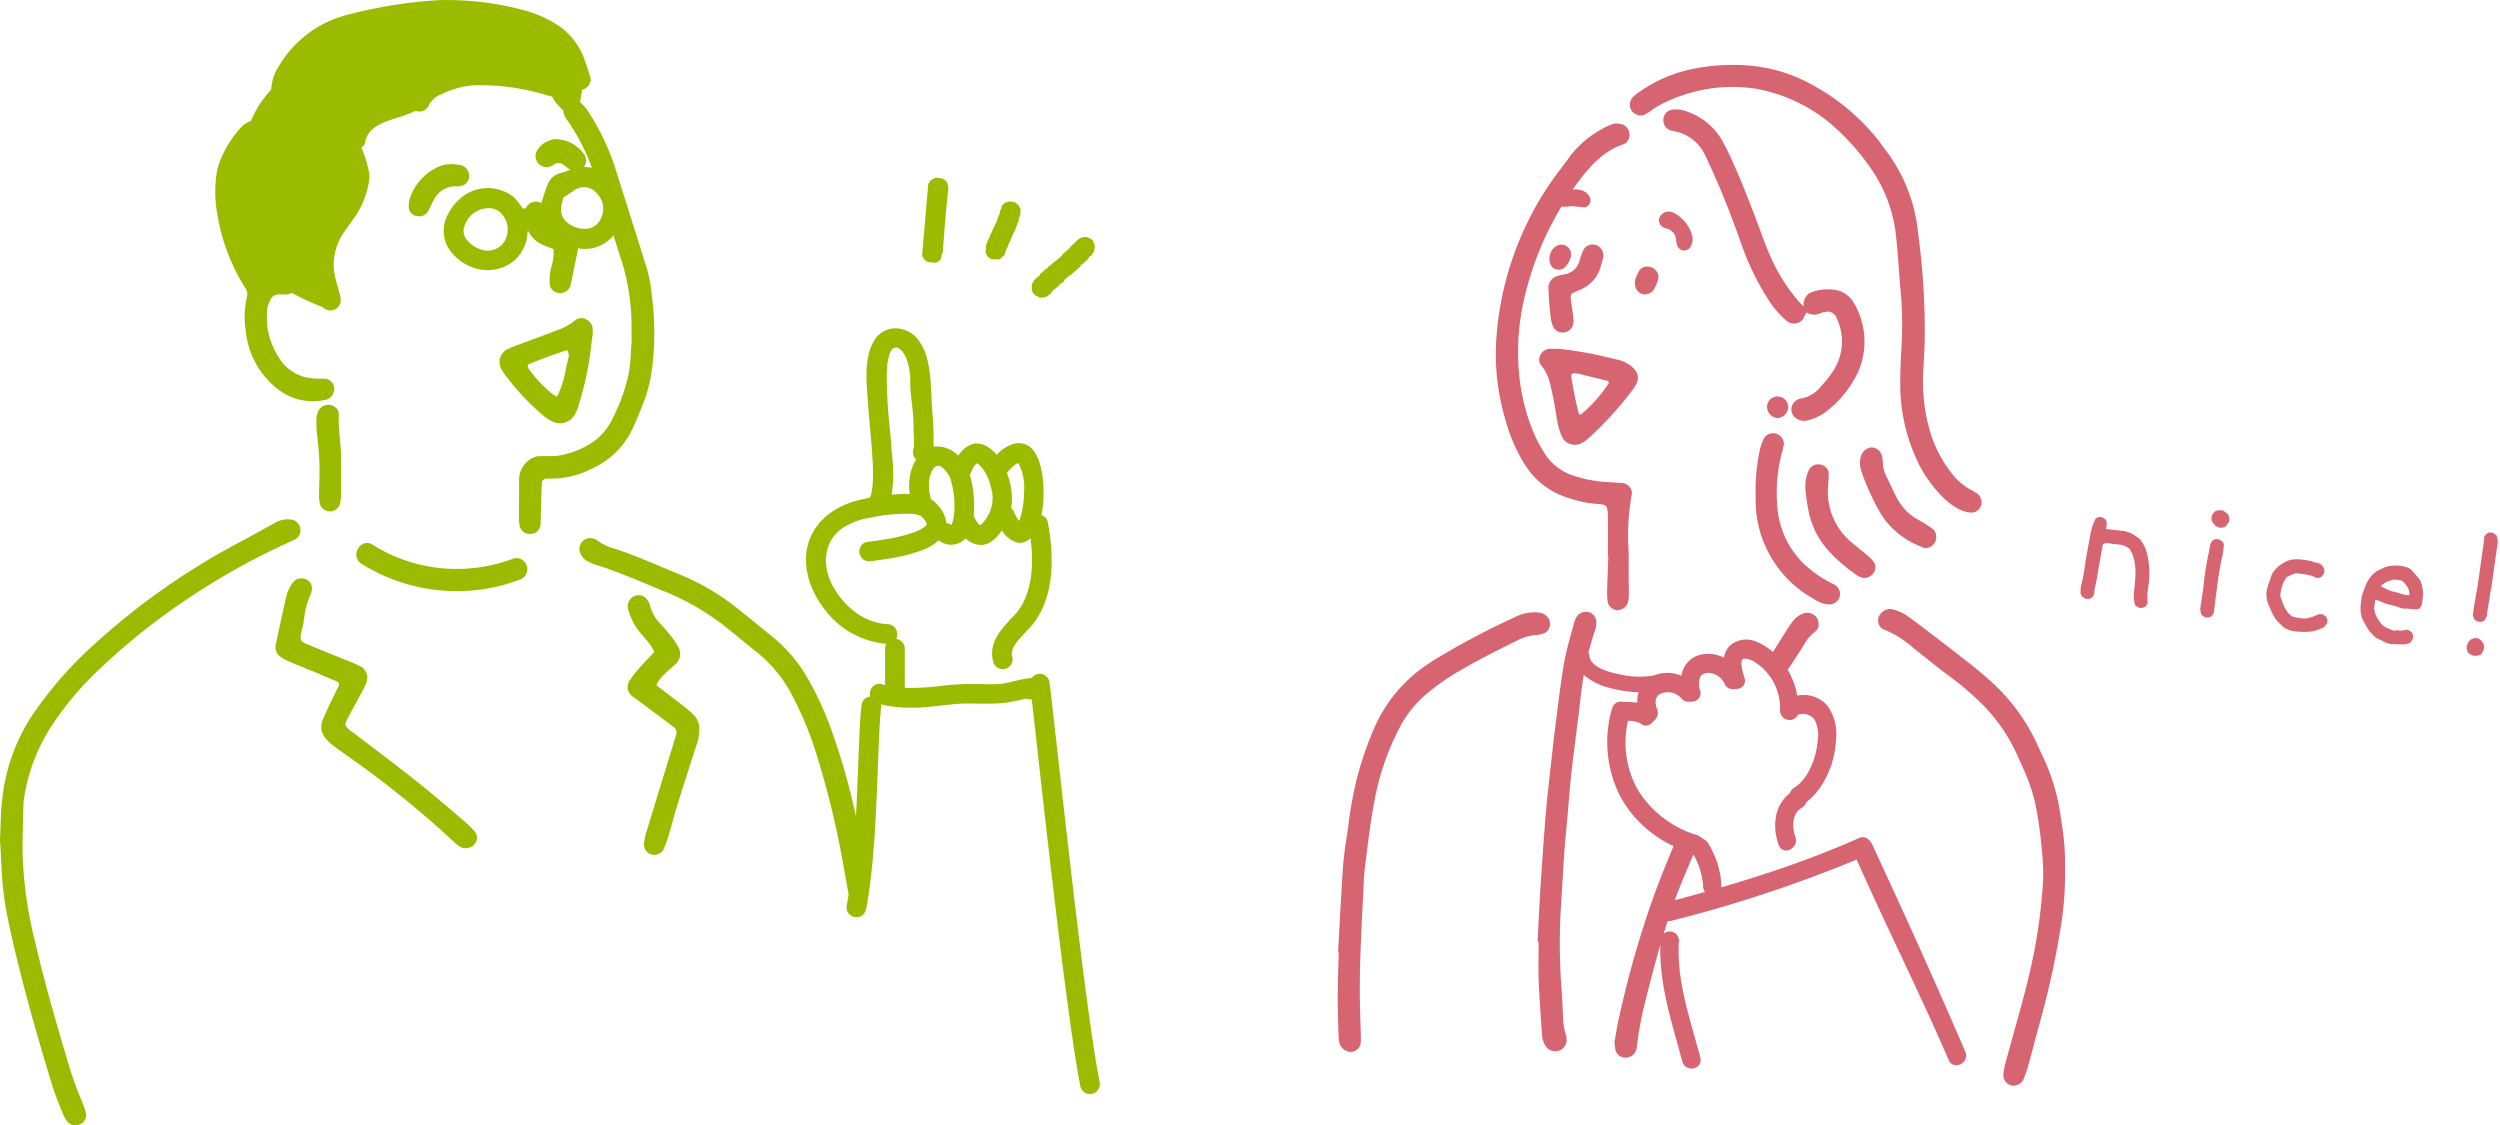 <svg xmlns="http://www.w3.org/2000/svg" width="328.917" height="148.039" viewBox="0 0 328.917 148.039"><g transform="translate(-519.332 -4001.713)"><g transform="translate(695.333 4010.256)"><path d="M220.132,91.241l-.079-.542a26.563,26.563,0,0,0-2.308-7.693c-.176-.365-.345-.736-.514-1.105s-.334-.73-.508-1.093a25.094,25.094,0,0,0-5.334-7.251c-.887-.846-1.887-1.7-3.143-2.693C206.5,69.481,204.7,68.1,202.96,66.77l-1.244-.955c-.5-.384-1.047-.785-1.766-1.3a5.943,5.943,0,0,0-2.052-.907,1.353,1.353,0,0,0-.839.091h0a1.685,1.685,0,0,0-.928.939,1.333,1.333,0,0,0-.044.706,1.23,1.23,0,0,0,.785.95,12.867,12.867,0,0,1,3.743,2.339l.461.368,1.171.931c1.049.837,2.131,1.7,3.23,2.512a36.65,36.65,0,0,1,3.7,3.1,22.511,22.511,0,0,1,5.06,6.971q.652,1.431,1.28,2.873a22.479,22.479,0,0,1,1.464,5.069c.348,1.912.543,3.864.688,5.521a24.223,24.223,0,0,1,.067,3.846,72.663,72.663,0,0,1-1.06,8.4c-.457,2.417-1.083,5.034-1.969,8.237l-.513,1.843c-.479,1.722-.959,3.443-1.425,5.169a7.6,7.6,0,0,0-.231,1.4c0,.008.009.013.009.02a.2.2,0,0,0-.014.042,1.4,1.4,0,0,0,1.211,1.349.745.745,0,0,0,.108.008l.05,0h.015l0,0a1.524,1.524,0,0,0,1.238-.766,17.052,17.052,0,0,0,.578-1.611c.246-.844.473-1.709.692-2.543l.132-.5q.266-1.006.537-2.014a113.668,113.668,0,0,0,2.824-12.4l.052-.343a41.757,41.757,0,0,0,.679-8.014,33.037,33.037,0,0,0-.526-6.847" transform="translate(-124.965 8.006)" fill="#d66471"/><path d="M204.521,94.471c-.376-.809-1.047-1.139-1.7-.843-2.415,1.078-4.9,2.082-7.61,3.071-.521.192-1.042.376-1.563.561-2.775.975-5.719,1.916-8.987,2.871a1.377,1.377,0,0,0,.019-.468,11.514,11.514,0,0,0-1.9-5.6,25.092,25.092,0,0,0-1.163-.771,13.889,13.889,0,0,1-7.884-5.937,12.71,12.71,0,0,1-1.326-9.13,3.251,3.251,0,0,1,1.665.344,1.039,1.039,0,0,0,.857.265,1.188,1.188,0,0,0,.783-.557,1.285,1.285,0,0,0,.527-1.594c-.365-.915-.231-1.626.379-2a2.378,2.378,0,0,1,2.844.611,1.128,1.128,0,0,0,1.1.393,1.3,1.3,0,0,0,1.118-.377,1.112,1.112,0,0,0,.231-1.069,2.434,2.434,0,0,1,.035-1.855,1.127,1.127,0,0,1,.8-.476,2.411,2.411,0,0,1,2.379,1.459,1.125,1.125,0,0,0,1.323.647,1.283,1.283,0,0,0,1.114-.394,1.061,1.061,0,0,0,.175-1.042c-.158-.508-.635-2.048-.256-2.449.184-.192.88-.064,1.49.27a7.242,7.242,0,0,1,3.447,6.4,1.236,1.236,0,0,0,1.071,1.287,1.135,1.135,0,0,0,1.25-.652,1.913,1.913,0,0,1,2.2.609,4.449,4.449,0,0,1,.415,2.846c-.185,2.224-1.219,4.99-3.112,6.157a1.258,1.258,0,0,0-.555.707c-1.85,1.423-2.42,4.077-1.452,6.787a1.141,1.141,0,0,0,.349.515l0,.005h0a.975.975,0,0,0,.616.214,1.146,1.146,0,0,0,.32-.048,1.391,1.391,0,0,0,.925-.88,1.331,1.331,0,0,0-.016-.878c-.492-1.371-.415-3.088.862-3.835a1.215,1.215,0,0,0,.581-.726c2.255-1.7,3.8-5.013,3.931-8.463a6.4,6.4,0,0,0-1.2-4.28,4.186,4.186,0,0,0-3.932-1.264,10.517,10.517,0,0,0-1.243-3.4c.573-.857,1.234-1.853,1.868-2.86l.163-.262a5.848,5.848,0,0,1,1.6-1.916,1.212,1.212,0,0,0,.408-1.17h0a1.455,1.455,0,0,0-.241-.66,1.562,1.562,0,0,0-1.38-.629h0a1.343,1.343,0,0,0-.342.078,2.751,2.751,0,0,0-1.275.865,14.537,14.537,0,0,0-.855,1.2q-.682,1.078-1.361,2.16l-.533.848a7.961,7.961,0,0,0-2.019-1.277,3.284,3.284,0,0,0-3.665.465,3.051,3.051,0,0,0-.773,1.562,4.541,4.541,0,0,0-2.9-.427,3.3,3.3,0,0,0-2.683,2.813,4.729,4.729,0,0,0-3.622-.047,11.356,11.356,0,0,1-4.622-.17c-2.476-.5-3.781-1.326-3.877-2.46a1.038,1.038,0,0,0-.117-.365c.2-.784.425-1.583.683-2.377l.079-.237a6.521,6.521,0,0,0,.209-.7,2.15,2.15,0,0,0,.048-.391c.005-.1.008-.207.009-.308v-.057a1.361,1.361,0,0,0-.964-1.264.432.432,0,0,0-.045-.01l0,0H167.2a1.472,1.472,0,0,0-1.606.707l-.025.054a3.874,3.874,0,0,0-.263.692l-.04.149h0v0q-.172.647-.353,1.294c-.33,1.2-.673,2.441-.895,3.686-.349,1.959-.6,3.966-.848,5.907-.066.512-.13,1.025-.2,1.536-.232,1.786-.434,3.6-.62,5.3l-.173,1.534c-.2,1.787-.411,3.636-.566,5.458-.29,3.443-.519,6.822-.706,9.673-.107,1.667-.193,3.364-.275,5q-.057,1.13-.116,2.258a.218.218,0,0,0,.073.14.2.2,0,0,0,.062.039c0,.5-.006.989-.011,1.485-.011,1.21-.024,2.46.024,3.69.066,1.7.183,3.415.3,5.08.044.647.089,1.294.131,1.942a3.108,3.108,0,0,0,.463,1.453,1.567,1.567,0,0,0,.184.241h0a1.555,1.555,0,0,0,.367.28h0a1.523,1.523,0,0,0,.415.156h.013a.2.2,0,0,0,.029,0h0a1.5,1.5,0,0,0,.281.03,1.477,1.477,0,0,0,.384-.05,1.531,1.531,0,0,0,.726-.451h0a1.358,1.358,0,0,0,.371-.983c0-.045,0-.093,0-.141a1.056,1.056,0,0,0-.045-.394,9.164,9.164,0,0,1-.434-2.9c-.009-.21-.018-.421-.029-.633l-.042-.76c-.044-.8-.087-1.593-.147-2.387a78,78,0,0,1-.006-10.876c.055-.872.106-1.746.158-2.618.14-2.391.285-4.864.532-7.287.108-1.076.2-2.153.287-3.23.108-1.316.222-2.676.371-4.008.178-1.594.386-3.213.585-4.777.223-1.744.455-3.548.645-5.325.1-.923.238-1.819.391-2.692a8.043,8.043,0,0,0,3.294,1.674,15.9,15.9,0,0,0,3.907.6,4.486,4.486,0,0,0-.159,1.376c-.47-.064-.953-.087-1.388-.1-.241-.011-.47-.023-.681-.039a1.2,1.2,0,0,0-1.241.846,15.78,15.78,0,0,0,1.239,11.953A15.418,15.418,0,0,0,178.4,94.7c-.827,1.97-1.616,3.938-2.344,5.86a129.89,129.89,0,0,0-4.793,16.548c-.2.843-.349,1.706-.48,2.47-.053.313-.1.613-.156.894a.172.172,0,0,0,0,.057l.069.595h0c.015.136.031.248.048.36a1.35,1.35,0,0,0,.972,1h0l.023,0a1.243,1.243,0,0,0,.26.044h.018l.081,0a1.159,1.159,0,0,0,.118-.006,1.461,1.461,0,0,0,1.323-1.224l.014-.1h0c.038-.265.072-.529.106-.8.054-.42.108-.839.178-1.257.365-2.222.944-4.44,1.5-6.585l.188-.721c.4-1.54.776-2.913,1.146-4.183-.158,4.369,1,8.594,2.141,12.685.14.5.28,1,.416,1.5.107.4.214.79.318,1.186a1.259,1.259,0,0,0,.377.633h.005a1.258,1.258,0,0,0,.838.31,1.334,1.334,0,0,0,.62-.153l0,0a1.1,1.1,0,0,0,.536-1.3c-.045-.178-.093-.357-.141-.533-.207-.765-.422-1.53-.639-2.3-1.136-4.024-2.31-8.186-2.038-12.434a1.179,1.179,0,0,0-1.022-1.3,1.22,1.22,0,0,0-.984.281c.173-.567.345-1.136.523-1.679a1.14,1.14,0,0,0,.473-.02,177.462,177.462,0,0,0,24.4-8.057c2.014,4.536,3.935,8.618,5.794,12.566,2.183,4.639,4.246,9.02,6.3,13.781a1.085,1.085,0,0,0,.88.7,1.166,1.166,0,0,0,.132.008,1.331,1.331,0,0,0,1.049-.542,1.232,1.232,0,0,0,.131-1.255c-3.737-8.67-6.944-15.807-12.255-27.272m-24.931,4.71q.7-1.683,1.417-3.359a9.487,9.487,0,0,1,1.288,4.305,1.179,1.179,0,0,0,.243.614c-1.229.348-2.546.708-3.975,1.093.334-.916.677-1.809,1.027-2.653" transform="translate(-134.218 8.078)" fill="#d66471"/><path d="M201.837,59.605h0c.18.088.36.171.544.252a1.045,1.045,0,0,0,.434.091,1.45,1.45,0,0,0,1.386-1.335,1.709,1.709,0,0,0-.088-.653h0a1.164,1.164,0,0,0-.436-.578,19.68,19.68,0,0,0-1.863-1.166,6.859,6.859,0,0,1-2.77-2.819c-.315-.58-.6-1.188-.877-1.78-.164-.347-.326-.7-.5-1.04a4.547,4.547,0,0,1-.5-2.01,3.393,3.393,0,0,0-.192-.989,1.492,1.492,0,0,0-1.348-.872,1.673,1.673,0,0,0-1.349,1.21,3.368,3.368,0,0,0,.1,2.013,31.673,31.673,0,0,0,2.537,5.52,10.644,10.644,0,0,0,4.918,4.158" transform="translate(-125.458 3.613)" fill="#d66471"/><path d="M197.676,61.857a1.164,1.164,0,0,0-.268-.624,6,6,0,0,0-.693-.708c-.323-.27-.65-.537-.978-.8-.421-.343-.842-.684-1.253-1.037a8.675,8.675,0,0,1-3-7.606q.009-.2.023-.412c.02-.339.04-.692.034-1.04a1.091,1.091,0,0,0-.372-.761,1.394,1.394,0,0,0-1.009-.394,1.378,1.378,0,0,0-1.288.891,5.1,5.1,0,0,0-.389,2.456,27.111,27.111,0,0,0,.473,3.121,10.977,10.977,0,0,0,2.6,4.949,21.18,21.18,0,0,0,3.073,2.731q.3.223.6.445a2.378,2.378,0,0,0,.71.309.971.971,0,0,0,.308.047,1.236,1.236,0,0,0,.251-.025,1.5,1.5,0,0,0,.917-.59,1.39,1.39,0,0,0,.257-.94h0v-.005" transform="translate(-126.945 4.072)" fill="#d66471"/><path d="M193.762,65.215c-.154-.093-.314-.173-.474-.251-.13-.064-.258-.127-.382-.2a15.426,15.426,0,0,1-3.635-2.7,11.764,11.764,0,0,1-3.161-7.533,20.269,20.269,0,0,1,.664-6.889,8.14,8.14,0,0,0,.221-.959.8.8,0,0,0,.006-.174V46.5l0-.005a1.491,1.491,0,0,0-1.122-1.236,1.244,1.244,0,0,0-.4-.026h0a1.356,1.356,0,0,0-1.083.633l-.069.154a5.513,5.513,0,0,0-.451,1.238,23.975,23.975,0,0,0-.6,5.54V53.3c0,.292,0,.508,0,.723a14.834,14.834,0,0,0,7.608,12.979h0l.087.052.255.153a4.4,4.4,0,0,0,.8.368h0a3.281,3.281,0,0,0,.876.173.685.685,0,0,0,.072,0c.032,0,.064,0,.1-.005h.021l0,0a1.448,1.448,0,0,0,1.175-.808c.018-.047.032-.091.047-.137v0h0a1.387,1.387,0,0,0-.557-1.58" transform="translate(-128.298 3.229)" fill="#d66471"/><path d="M179.138,17.467c.523,1.059,1.008,2.16,1.477,3.226l.03.068c1.316,2.987,2.419,6,3.323,8.56a34.566,34.566,0,0,0,3.274,6.787,12.35,12.35,0,0,0,2.684,3.181,1.454,1.454,0,0,0,.91.3,1.642,1.642,0,0,0,.374-.044,1.289,1.289,0,0,0,.891-.7c.088-.2.192-.386.295-.575l.048-.087h.006a.164.164,0,0,0,.058-.023l.047.019h0a1.881,1.881,0,0,0,1.744.062,2.12,2.12,0,0,1,.635-.171,1.272,1.272,0,0,1,1.531.856,7.1,7.1,0,0,1-.407,6.794,14.906,14.906,0,0,1-1.773,2.245,4.139,4.139,0,0,1-2.556,1.49,1.46,1.46,0,0,0-.508.207,1.424,1.424,0,0,0-.731,1.11c0,.028-.006.059-.009.093l0,0,0,.005a1.5,1.5,0,0,0,.781,1.289,2.28,2.28,0,0,0,.421.166.177.177,0,0,0,.052.008,1.789,1.789,0,0,0,.439.063,1.731,1.731,0,0,0,.384-.045,6.539,6.539,0,0,0,2.667-1.3,14,14,0,0,0,3.386-3.86,9.877,9.877,0,0,0,.645-9.233,7.821,7.821,0,0,0-.7-1.307,3.434,3.434,0,0,0-2.55-1.521,6.515,6.515,0,0,0-2.712.287,1.636,1.636,0,0,0-1,.817,1.754,1.754,0,0,0-.174.557,2.857,2.857,0,0,0-.029.552c-.282-.289-.566-.571-.838-.891h0a23.62,23.62,0,0,1-3.523-5.681c-.411-.909-.768-1.861-1.07-2.683-1.34-3.623-2.673-7.159-4.264-10.565a22.757,22.757,0,0,0-1.24-2.377,8.556,8.556,0,0,0-4.642-3.525,3.639,3.639,0,0,0-1.764-.149,1.235,1.235,0,0,0-.378.125h0a1.38,1.38,0,0,0-.717,1.012,1.539,1.539,0,0,0,.173.955h0a1.277,1.277,0,0,0,.726.609,3.683,3.683,0,0,0,.427.1l.064.013a5.548,5.548,0,0,1,4.1,3.184" transform="translate(-130.802 -5.57)" fill="#d66471"/><path d="M185.886,41.386a1.425,1.425,0,0,0-1,.389,1.376,1.376,0,0,0-.423.991,1.5,1.5,0,0,0,1.36,1.463h.031a1.357,1.357,0,0,0,.919-.4,1.454,1.454,0,0,0,.473-1,1.391,1.391,0,0,0-1.361-1.438" transform="translate(-127.984 2.229)" fill="#d66471"/><path d="M175.154,22.255a1.325,1.325,0,0,0-.528-.145c-.04-.005-.076-.009-.141-.02h-.009a1.3,1.3,0,0,0-1.291,1.013,1.1,1.1,0,0,0,.711,1.13,1.367,1.367,0,0,0,.261.082,1.6,1.6,0,0,1,1.288,1.541,5.775,5.775,0,0,0,.147.725,1.067,1.067,0,0,0,.916.638h.021a1.049,1.049,0,0,0,.882-.636,1.974,1.974,0,0,0,.087-1.543,4.908,4.908,0,0,0-2.345-2.784" transform="translate(-130.924 -2.794)" fill="#d66471"/><path d="M171.985,31.494a1.4,1.4,0,0,0,1.175-.64,6.088,6.088,0,0,0,.572-1.332,1.265,1.265,0,0,0-.227-1.091,1.45,1.45,0,0,0-1.109-.6,1.248,1.248,0,0,0-1.181.581,7.28,7.28,0,0,0-.406.892c-.042.1-.081.2-.117.286a.174.174,0,0,0-.016.076v.145c0,.115,0,.173,0,.228a1.419,1.419,0,0,0,1.037,1.424,1,1,0,0,0,.273.034" transform="translate(-131.574 -1.3)" fill="#d66471"/><path d="M170.317,12.687c.021.04.044.078.068.116a1.5,1.5,0,0,0,1.2.626,1.1,1.1,0,0,0,.537-.131l.081-.043a3.9,3.9,0,0,0,.568-.344c.246-.19.5-.369.742-.534a20.409,20.409,0,0,1,13.2-2.473,21.227,21.227,0,0,1,10.618,5.283,31.287,31.287,0,0,1,4.429,5.077,18.922,18.922,0,0,1,3.433,9.353c.144,1.307.241,2.642.335,3.935.079,1.085.161,2.209.27,3.312a49.747,49.747,0,0,1,.057,7.482c-.1,1.865-.144,3.289-.139,4.618a23.627,23.627,0,0,0,2.052,9.485,16.679,16.679,0,0,0,3.759,5.4,7.95,7.95,0,0,0,1.744,1.286,6.621,6.621,0,0,0,.739.335,3.979,3.979,0,0,0,.988.2,1.093,1.093,0,0,0,.112.006,1.061,1.061,0,0,0,.108-.006h.023a1.382,1.382,0,0,0,1.086-.867,1.43,1.43,0,0,0-.378-1.546h0a5.72,5.72,0,0,0-.841-.531,7.958,7.958,0,0,1-2.821-2.485,16.319,16.319,0,0,1-2.861-6.017,23.559,23.559,0,0,1-.683-7.156c.048-.836.089-1.671.13-2.507l.055-1.132a94.655,94.655,0,0,0-.867-14.543,21.388,21.388,0,0,0-4.342-11c-.12-.154-.233-.313-.345-.473s-.241-.342-.371-.505a28.26,28.26,0,0,0-9.311-7.748A20.473,20.473,0,0,0,186.248,6.9a26.553,26.553,0,0,0-8.018.441,18.876,18.876,0,0,0-7.3,3.315,3.281,3.281,0,0,0-.542.541,1.515,1.515,0,0,0-.076,1.488v0" transform="translate(-131.708 -6.779)" fill="#d66471"/><path d="M161.749,36.473a1.434,1.434,0,0,0-.977.921,1.145,1.145,0,0,0,.1,1.109,5.909,5.909,0,0,1,1.118,2.024c.239.925.454,1.872.638,2.813.089.464.161.93.234,1.4.088.56.178,1.138.3,1.7a7.121,7.121,0,0,0,.566,1.631,1.734,1.734,0,0,0,1.062.878,2,2,0,0,0,.6.093,1.806,1.806,0,0,0,.9-.229,4.342,4.342,0,0,0,.824-.573,45.876,45.876,0,0,0,5.878-6.453,6.622,6.622,0,0,0,.515-.849,1.631,1.631,0,0,0-.26-1.79,3.913,3.913,0,0,0-1.9-1.21c-.428-.117-.861-.217-1.293-.315l-.591-.137a49.951,49.951,0,0,0-6.233-1.074h-.412c-.328,0-.561,0-.791,0a.688.688,0,0,0-.21.039Zm3.148,3.549a.325.325,0,0,1,.092-.271.314.314,0,0,1,.271-.115c.068.006.136.006.208.006a1.155,1.155,0,0,1,.246.016c1.094.266,2.185.537,3.265.8l.807.2c.005.039.011.077.018.113a.859.859,0,0,1,.02.189,18.731,18.731,0,0,1-3.635,4.082.282.282,0,0,1-.077.006c-.062,0-.126-.005-.189-.005a45.421,45.421,0,0,1-1.026-5.026" transform="translate(-134.176 0.934)" fill="#d66471"/><path d="M160.1,57.948A9.979,9.979,0,0,0,165.246,62a15.631,15.631,0,0,0,4.3.952,2.776,2.776,0,0,1,.889.142.669.669,0,0,1,.342.364,5,5,0,0,1,.121,1.156c.009,1.246.008,2.493.006,3.739v1.359a.193.193,0,0,0,.049.127l-.042,1.127c-.043,1.118-.084,2.237-.113,3.355a11.376,11.376,0,0,0,.064,1.472,1.159,1.159,0,0,0,.287.614h0a1.549,1.549,0,0,0,.838.508.939.939,0,0,0,.18.016,1.482,1.482,0,0,0,.872-.323v0a1.248,1.248,0,0,0,.486-.682,4.392,4.392,0,0,0,.134-.993c0-.471-.008-.943-.016-1.414-.011-.581-.023-1.162-.013-1.743.014-.944,0-1.9-.021-2.832a30.978,30.978,0,0,1,.435-7.288,1.118,1.118,0,0,0-.241-.873,1.352,1.352,0,0,0-.9-.577h0c-.413-.035-.828-.059-1.244-.083l-.7-.043a16.869,16.869,0,0,1-4.7-.894,6.947,6.947,0,0,1-3.66-2.852,19.23,19.23,0,0,1-1.274-2.311,26.012,26.012,0,0,1-2.126-8.371,30.869,30.869,0,0,1,.715-9.824,41.317,41.317,0,0,1,4.875-12.011,4.99,4.99,0,0,0,.737.021c.113-.005.227-.009.34-.009a.191.191,0,0,0,.154-.079l.406.042c.439.045.878.089,1.318.12l.049,0a.8.8,0,0,0,.658-.382.95.95,0,0,0,.067-.941,1.828,1.828,0,0,0-1.478-.993,5.366,5.366,0,0,0-.77-.024c.275-.388.553-.779.847-1.162,1.408-1.84,3.134-3.879,5.8-4.773a1.181,1.181,0,0,0,.693-.652l0,0A1.531,1.531,0,0,0,173.7,14a1.422,1.422,0,0,0-1.163-1.046,1.876,1.876,0,0,0-.967,0h0a1.841,1.841,0,0,0-.348.131,13.276,13.276,0,0,0-5.218,4c-.376.537-.78,1.069-1.171,1.584-.337.445-.673.887-1,1.341a41.177,41.177,0,0,0-7.6,21.052,30.233,30.233,0,0,0,1.2,10.866,21.479,21.479,0,0,0,2.658,6.024" transform="translate(-135.354 -5.189)" fill="#d66471"/><path d="M161.687,32.191c.01.112.02.226.029.339a.178.178,0,0,0-.018.1l.068.737c.058.641.117,1.284.2,1.926a4.162,4.162,0,0,0,.279.969,1.317,1.317,0,0,0,1.272.842,1.6,1.6,0,0,0,.334-.034,1.412,1.412,0,0,0,1.076-1.175,5.416,5.416,0,0,0-.032-1c-.042-.337-.091-.673-.14-1.01-.068-.464-.136-.925-.184-1.389a.607.607,0,0,1,.342-.613c.219-.113.447-.212.674-.31.141-.062.282-.122.421-.187a4.572,4.572,0,0,0,2.521-3c.118-.389.233-.78.331-1.173a1.5,1.5,0,0,0-.872-1.6,1.4,1.4,0,0,0-1.719.591,9.166,9.166,0,0,0-.512,1.381,2.446,2.446,0,0,1-2.048,1.872l-.164.03a4.944,4.944,0,0,0-.805.2,1.6,1.6,0,0,0-1.085,1.449,6.394,6.394,0,0,0,.037,1.044" transform="translate(-133.925 -1.897)" fill="#d66471"/><path d="M162.753,28.813a1.253,1.253,0,0,0,.245.023,1.036,1.036,0,0,0,.7-.243,2.792,2.792,0,0,0,.9-1.633,1.277,1.277,0,0,0-.515-1.166,1.246,1.246,0,0,0-1.211-.17,1.843,1.843,0,0,0-1,1.074,1.983,1.983,0,0,0,.088,1.584,1.1,1.1,0,0,0,.8.532" transform="translate(-133.9 -1.897)" fill="#d66471"/><path d="M167.428,66.084h0a1.4,1.4,0,0,0-.059-1.379h0a1.793,1.793,0,0,0-.439-.456h0a1.516,1.516,0,0,0-.655-.271,5.626,5.626,0,0,0-3.4.62,104.081,104.081,0,0,0-10.5,5.572c-.345.214-.682.441-1.018.673a19.237,19.237,0,0,0-6.929,8.365,47.3,47.3,0,0,0-2.223,6.428,54.835,54.835,0,0,0-1.173,6.425c-.081.568-.16,1.136-.246,1.7-.185,1.229-.373,2.541-.46,3.865-.169,2.6-.313,5.242-.454,7.8q-.085,1.55-.171,3.1a.164.164,0,0,0,.077.13q-.021.843-.047,1.685c-.039,1.317-.078,2.677-.082,4.018-.005,1.449.039,2.919.082,4.342l.029,1a5.058,5.058,0,0,0,.147.992,1.584,1.584,0,0,0,1.463,1.064.734.734,0,0,0,.092-.008h.029l.008,0a1.341,1.341,0,0,0,1.182-1.24c0-.118.008-.237.008-.354s0-.257,0-.383q-.023-.889-.05-1.777c-.035-1.163-.072-2.368-.082-3.549-.038-3.882.16-7.824.352-11.635.064-1.289.129-2.576.185-3.864.016-.371.042-.673.076-.952l.188-1.53c.323-2.649.655-5.389,1.185-8.048a33.987,33.987,0,0,1,3.234-9.293,14.7,14.7,0,0,1,3.558-4.464,29.67,29.67,0,0,1,3.923-2.787c2.686-1.6,5.489-3,7.9-4.189a6.71,6.71,0,0,1,2.7-.779,3.233,3.233,0,0,0,.986-.25,1.056,1.056,0,0,0,.581-.551" transform="translate(-139.65 8.092)" fill="#d66471"/></g><g transform="translate(519.332 4001.713)"><g transform="translate(0)"><path d="M128.934,133.482c-1.6-8.145-4.122-30.729-5.631-44.222l-.158-1.405c-.347-3.085-.619-5.523-.8-6.982a1.287,1.287,0,0,0-.489-.865,1.266,1.266,0,0,0-.954-.265,1.3,1.3,0,0,0-.9.541,4.864,4.864,0,0,0-.621.054c-.551.083-1.141.224-1.711.36-.262.063-.523.126-.776.181a9.4,9.4,0,0,1-1.035.178c-.227.025-.458.04-.693.044-.509.018-1.033,0-1.54-.014-.355-.01-.707-.021-1.055-.021a36.887,36.887,0,0,0-4.1.2l-.139.016a32.686,32.686,0,0,1-5.037.3v-5.16a1.3,1.3,0,0,0-1.122-1.286,1.43,1.43,0,0,0,.029-1.118,1.26,1.26,0,0,0-1.149-.819c-3.449-.166-6.018-2.744-7.272-5.1-1.27-2.387-1.357-5.645,1.316-7.542a9.324,9.324,0,0,1,3.891-1.4,20.741,20.741,0,0,1,5.137-.469,2.86,2.86,0,0,1,1.33.313,2.673,2.673,0,0,1,.486.543,2.577,2.577,0,0,1,.171.281.8.8,0,0,0,.04.155.372.372,0,0,0,.032.078c0,.067-.04.1-.209.258l-.063.057a4.753,4.753,0,0,1-1.255.681,19.677,19.677,0,0,1-3.592.926c-.814.146-1.434.229-2.091.318l-.693.095a1.062,1.062,0,0,0-.734.493,1.4,1.4,0,0,0-.194,1.107,1.317,1.317,0,0,0,1.575.909c.033-.006.12-.015.141-.018l.97-.131c.606-.083,1.224-.183,1.836-.295a18.78,18.78,0,0,0,4.061-1.146,5.777,5.777,0,0,0,1.821-1.146,1.316,1.316,0,0,0,.233.16,2.544,2.544,0,0,0,3.294-.422,3.013,3.013,0,0,0,1.913.868c.973.067,1.911-.551,2.868-1.888l.008-.011a3.591,3.591,0,0,0,1.994,1.591,1.883,1.883,0,0,0,1.48-.344,2.6,2.6,0,0,0,.287-.227c.4,2.944.492,7.883-2.6,10.6a1.261,1.261,0,0,0-.3.374c-1.365,1.432-2.658,3.2-1.962,5.423a1.3,1.3,0,0,0,2.475-.773c-.223-.708-.015-1.495,1.706-3.216a1.3,1.3,0,0,0,.175-.218c4.081-3.9,3.494-10.623,2.778-14.289a1.1,1.1,0,0,0-.834-.921c.1-.508.159-1,.208-1.429.222-1.9.077-6.251-1.793-7.624a2.577,2.577,0,0,0-2.716-.091,5.091,5.091,0,0,0-1.583,1.188,5.128,5.128,0,0,0-1.224-1.067c-1.362-.837-2.755-.4-3.848,1.181a3.839,3.839,0,0,0-3.236-1.187,43.066,43.066,0,0,0-.154-4.5c-.032-.46-.063-.916-.089-1.367-.021-.338-.038-.684-.054-1.04-.112-2.395-.239-5.108-1.648-7.045a3.792,3.792,0,0,0-3.046-1.616c-.053,0-.107,0-.161.005a3.239,3.239,0,0,0-2.689,1.666C97.992,38.033,98.219,41,98.4,43.38q.03.389.057.759c.074,1.079.173,2.173.268,3.231.127,1.425.26,2.9.336,4.349a24.915,24.915,0,0,1,0,3.175,6.188,6.188,0,0,1-.179,1.118,1.492,1.492,0,0,1-.2.562c-.384.073-.769.154-1.148.238-3.626.813-6.17,2.967-6.982,5.91-.728,2.652.1,5.855,2.227,8.568a11.327,11.327,0,0,0,8.095,4.492,1.28,1.28,0,0,0-.17.64v4.8c-.132-.033-.266-.067-.4-.107a1.181,1.181,0,0,0-1.286.373,1.441,1.441,0,0,0-.287,1.23,1.295,1.295,0,0,0-1.137,1.147c-.2,1.814-.3,4.538-.42,7.692l-.008.228c-.079,2.086-.168,4.4-.294,6.725a87.927,87.927,0,0,0-3.186-11.261A42.209,42.209,0,0,0,90.673,80.6a19.559,19.559,0,0,0-4.656-5.635q-.82-.664-1.637-1.332c-1.067-.871-2.17-1.769-3.271-2.638a30.718,30.718,0,0,0-7.354-4.3c-.769-.315-1.534-.639-2.3-.962-2.032-.858-4.133-1.746-6.269-2.449l-.122-.039a6.283,6.283,0,0,1-2.213-1.059,1.33,1.33,0,0,0-.5-.246,1.433,1.433,0,0,0-1.314.226,1.368,1.368,0,0,0-.427.572,1.394,1.394,0,0,0-.067.954,2.214,2.214,0,0,0,.679,1.013,1.835,1.835,0,0,0,.3.2,6.3,6.3,0,0,0,1.149.489c2.32.718,4.6,1.667,6.8,2.585.664.275,1.327.551,1.993.822a33.291,33.291,0,0,1,8.324,4.808c.577.46,1.148.928,1.718,1.4.731.6,1.486,1.221,2.246,1.811a17.749,17.749,0,0,1,4.7,5.708,43.836,43.836,0,0,1,3.007,7.107,114.047,114.047,0,0,1,3.791,15.5q.333,1.815.658,3.64-.117.743-.253,1.443a1.294,1.294,0,0,0,1.023,1.515,1.147,1.147,0,0,0,.25.026,1.3,1.3,0,0,0,1.273-1.051c.314-1.635.575-3.519.8-5.76.427-4.305.6-8.973.76-13.091l.005-.118c.118-3.143.222-5.857.41-7.6a1.291,1.291,0,0,0-.015-.382,14.011,14.011,0,0,0,1.512.282,21.276,21.276,0,0,0,4.789.034c.644-.057,1.287-.129,1.93-.2.494-.055.991-.111,1.487-.159a23.738,23.738,0,0,1,2.54-.064c.268,0,.536.006.8.006h.285c.945,0,1.834,0,2.742-.087a12.438,12.438,0,0,0,1.273-.193c.379-.077.756-.161,1.133-.246l.587-.131.058-.01a1.2,1.2,0,0,0,.7.089c.142,1.24.315,2.778.513,4.547l.214,1.919c1.448,12.934,3.872,34.584,5.487,43.484q.089.5.178.948a1.3,1.3,0,0,0,.747.938,1.319,1.319,0,0,0,.523.11,1.213,1.213,0,0,0,.25-.025,1.293,1.293,0,0,0,1.023-1.521M104.785,51.521a6.034,6.034,0,0,0-.442.872,6.992,6.992,0,0,0-.386,3.685c-.359-.009-.706-.005-1.008,0-.439.011-.895.038-1.388.083a17.64,17.64,0,0,0,.071-5.007c-.023-.273-.044-.539-.062-.793-.072-1.02-.168-2.053-.26-3.055a65.851,65.851,0,0,1-.389-6.746,14.358,14.358,0,0,1,.107-1.746,7.026,7.026,0,0,1,.347-1.389c.019-.039.078-.13.13-.213a1.633,1.633,0,0,0,.1-.165c.02-.021.04-.043.062-.062s.062-.04.088-.059l.043-.033a.779.779,0,0,1,.6-.043.856.856,0,0,0,.129.087,1.068,1.068,0,0,0,.189.1c.108.108.267.287.267.287a5.276,5.276,0,0,1,.691,1.4,9.252,9.252,0,0,1,.342,2.759c.013.469.025.954.071,1.409q.053.509.112,1.031a28.911,28.911,0,0,1,.257,3.712c-.005.285.014.587.033.877a8.355,8.355,0,0,1,.021,1.118l-.018.227a1.4,1.4,0,0,1-.015.147,2.441,2.441,0,0,0-.072.281,1.274,1.274,0,0,0,.384,1.234m1.892,2h0c.125-.413.464-1.123.938-1.156h.035c.575,0,1.265.875,1.579,1.512a10.346,10.346,0,0,1,.362,1.369,11.588,11.588,0,0,1,.146,3.806,5.028,5.028,0,0,1-.3,1.1c-.042-.019-.091-.044-.15-.077a1.367,1.367,0,0,0-.5-.161,4.568,4.568,0,0,0-1.525-2.75,3.254,3.254,0,0,0-.587-.45,1.375,1.375,0,0,0-.042-.47,4.884,4.884,0,0,1,.044-2.725m5.324.6c-.043-.19-.1-.386-.165-.594a1.4,1.4,0,0,0,.217-.372,2.552,2.552,0,0,1,.7-1.107l.029,0a1.5,1.5,0,0,1,.277.169A5.356,5.356,0,0,1,114.563,55a4.667,4.667,0,0,1-.069,3.389,5.162,5.162,0,0,1-1.122,1.68.21.21,0,0,1-.176.077c-.236-.04-.51-.56-.643-.808l-.081-.149a1.237,1.237,0,0,0-.11-.164A14.852,14.852,0,0,0,112,54.12m5.623-1.762h0a2.223,2.223,0,0,1,.32-.229c.045-.025.092-.05.158-.079l.062-.028.037-.01c.026.025.053.053.079.079l0,.005a6.97,6.97,0,0,1,.693,3.872,11.528,11.528,0,0,1-.232,2.266,8.868,8.868,0,0,1-.261.987c-.026.082-.055.16-.093.262l-.006.015q-.028.062-.06.125a7.9,7.9,0,0,1-.692-1.23,1.249,1.249,0,0,0-.335-.44,8.321,8.321,0,0,0-.137-3.255,10.507,10.507,0,0,0-.426-1.409,8.288,8.288,0,0,1,.89-.929" transform="translate(15.745 8.92)" fill="#9bbb00"/><path d="M72.723,76.6c-.771-.6-1.55-1.19-2.353-1.8L69.3,73.985a4.031,4.031,0,0,1,1.081-1.462c.082-.081.164-.16.242-.241.212-.213.446-.413.673-.609.2-.17.4-.34.584-.521a1.761,1.761,0,0,0,.284-2.224,10.247,10.247,0,0,0-.8-1.239c-.41-.527-.875-1.074-1.419-1.674a5.373,5.373,0,0,1-1.5-2.6,1.547,1.547,0,0,0-.282-.567l-.088-.134a1.3,1.3,0,0,0-1.032-.577,1.383,1.383,0,0,0-1.146.5,1.424,1.424,0,0,0-.319,1.292,7.706,7.706,0,0,0,1.4,2.877c.205.261.418.515.634.769.251.295.509.6.746.914a8.014,8.014,0,0,1,.508.794c.058.1.118.2.18.3l-.58.618c-.527.558-1.025,1.088-1.511,1.64a14.315,14.315,0,0,0-1.191,1.548,1.5,1.5,0,0,0,.33,2c.212.178.437.338.657.493.108.077.217.154.321.231L68.4,77.1c1.045.779,2.088,1.555,3.127,2.34a.9.9,0,0,1,.376,1.064c-.122.379-.238.762-.353,1.146q-.106.353-.215.706l-.9,2.94q-1.253,4.08-2.5,8.163a8.01,8.01,0,0,0-.267,1.449,1.383,1.383,0,0,0,.9,1.318,1.491,1.491,0,0,0,.425.06,1.36,1.36,0,0,0,1.262-.736,18.049,18.049,0,0,0,.673-1.831c.161-.538.308-1.081.455-1.623.166-.615.338-1.249.529-1.865.941-3.029,1.806-5.742,2.643-8.294a6.678,6.678,0,0,0,.4-2.187,2.579,2.579,0,0,0-.76-1.883A16.613,16.613,0,0,0,72.723,76.6" transform="translate(17.055 16.174)" fill="#9bbb00"/><path d="M77.412,56.333c.543-1.166,1.009-2.359,1.4-3.374A18.822,18.822,0,0,0,79.914,48.7a37.078,37.078,0,0,0,.06-9.243l-.067-.577a18.36,18.36,0,0,0-.633-3.516q-.845-2.669-1.683-5.339c-.895-2.847-1.79-5.694-2.7-8.535A31.874,31.874,0,0,0,71.7,14.919a6.428,6.428,0,0,0-1.086-1.355,1.206,1.206,0,0,0-.135-.108c.05-.493.144-.994.234-1.478l.029-.16a1.625,1.625,0,0,0,.928-.681,1.1,1.1,0,0,0,.168-.895c-.217-.764-.484-1.57-.839-2.546a8.962,8.962,0,0,0-3.481-4.391A15.355,15.355,0,0,0,63.28,1.4,38.884,38.884,0,0,0,52.918.006l-.226,0c-.174,0-.342-.005-.512,0A61.225,61.225,0,0,0,39.7,1.989a14.7,14.7,0,0,0-8.821,6.638A6.287,6.287,0,0,0,29.824,11.8a13.6,13.6,0,0,0-2.658,4.125,3.1,3.1,0,0,0-1.422.969,13.972,13.972,0,0,0-2.759,4.6,8.108,8.108,0,0,0-.382,1.685,16.07,16.07,0,0,0,.12,4.889,25.918,25.918,0,0,0,3.4,9.34c.129.2.256.4.369.606a1.337,1.337,0,0,1,.15,1.022,11.993,11.993,0,0,0-.14,4.647,11,11,0,0,0,3.839,7.219,7.452,7.452,0,0,0,5.316,1.874,8.193,8.193,0,0,0,1.4-.19,1.1,1.1,0,0,0,.378-.156,1.544,1.544,0,0,0,.689-1.3,1.328,1.328,0,0,0-1.231-1.308c-.192-.014-.383-.006-.576,0-.217.005-.422.008-.626-.008a9.033,9.033,0,0,1-1.4-.188,5.777,5.777,0,0,1-3.48-2.63,9.615,9.615,0,0,1-1.495-6.351,3.327,3.327,0,0,1,.258-.87c.33-.829.625-1.049,1.506-1.049.11,0,.231.006.35.014a2.23,2.23,0,0,0,.557-.009,1.65,1.65,0,0,0,.557-.2,32.149,32.149,0,0,0,3.979,1.846,1.849,1.849,0,0,0,.466.32,1.367,1.367,0,0,0,1.993-1.188,2.933,2.933,0,0,0-.112-.764c-.076-.292-.161-.581-.246-.871-.139-.475-.282-.965-.384-1.453a7.369,7.369,0,0,1,1.168-5.86c.3-.444.615-.881.928-1.317.2-.287.41-.573.613-.862A11.3,11.3,0,0,0,42.7,23.815a3.023,3.023,0,0,0,.023-1.03A14.776,14.776,0,0,0,41.68,19.4a.877.877,0,0,0,.505-.681c.287-1.592,1.621-2.3,2.886-2.774.454-.173.934-.325,1.4-.474a14.691,14.691,0,0,0,2.348-.9,1.564,1.564,0,0,0,.272.086,1.369,1.369,0,0,0,1.255-.451.68.68,0,0,0,.194-.273,2.9,2.9,0,0,1,1.631-1.5,11.214,11.214,0,0,1,5.763-1.215,29.822,29.822,0,0,1,8.3,1.356,5.187,5.187,0,0,0,.552.141,1.153,1.153,0,0,0,.1.185,6.291,6.291,0,0,0,1.384,1.637,1.013,1.013,0,0,0,.066.461,3.123,3.123,0,0,0,.347.684,26.569,26.569,0,0,1,3.339,6.4,4.026,4.026,0,0,0-1.032-.1A1.524,1.524,0,0,0,71.07,20.4a4.648,4.648,0,0,0-3.849-2.092A3.116,3.116,0,0,0,64.76,19.9a1.454,1.454,0,0,0,1.689,2.039,3.483,3.483,0,0,0,.673-.35.971.971,0,0,1,1.144.081c.15.1.291.209.435.32s.315.243.485.354c-.365.134-.791.282-1.23.406a2.533,2.533,0,0,0-1.78,1.563c-.181.478-.343.969-.5,1.446l-.168.507c-.049.15-.095.3-.141.465a1.427,1.427,0,0,0-2.028.649l-.389.086-.091-.131c-.154-.219-.3-.426-.449-.629a4.115,4.115,0,0,0-1.845-1.481,5.452,5.452,0,0,0-5.857.891,6.85,6.85,0,0,0-1.7,2.228,4.465,4.465,0,0,0,.745,5.092,6.539,6.539,0,0,0,2.387,1.681,5.707,5.707,0,0,0,4.924-.3,5.108,5.108,0,0,0,2.466-3.964c.024-.181.045-.363.068-.556a3.871,3.871,0,0,0,2.028,1.946c.294.126.594.242.92.368l.422.163a5.523,5.523,0,0,1-.234,2.155,7.292,7.292,0,0,0-.258,2.459,1.26,1.26,0,0,0,.514.9,1.4,1.4,0,0,0,1.124.242,1.372,1.372,0,0,0,1.117-1.1c.345-1.6.676-3.2.981-4.763a2.244,2.244,0,0,0,.233.044,4.853,4.853,0,0,0,4.422-1.747l.043.135c.334,1.07.669,2.139,1.018,3.2a28.813,28.813,0,0,1,1.306,9.023c0,.2,0,.408.006.613.009.434.018.881-.014,1.314-.024.328-.043.657-.063.986a21.274,21.274,0,0,1-.33,3.09,24.289,24.289,0,0,1-2.151,5.86,7.68,7.68,0,0,1-3,3.276,11.576,11.576,0,0,1-4.008,1.485,8.26,8.26,0,0,1-1.477.062c-.306,0-.615-.01-.919.005a2.165,2.165,0,0,0-1.027.216,3.23,3.23,0,0,0-1.811,2.882c.018,1.046.005,2.112-.008,3.142-.008.652-.015,1.3-.016,1.952a6.2,6.2,0,0,0,.095.938l.008.052a1.362,1.362,0,0,0,1.19,1.051,1.455,1.455,0,0,0,.2.014,1.415,1.415,0,0,0,.614-.139,1.3,1.3,0,0,0,.708-.887,1.167,1.167,0,0,0,.035-.242c.034-.645.045-1.3.055-1.933.008-.408.015-.817.028-1.224q.036-1.208.1-2.415a.633.633,0,0,1,.483-.432l.079-.005c.207-.013.423-.023.628-.016a11.461,11.461,0,0,0,5.23-1.244,10.76,10.76,0,0,0,5.538-5.388m-4.173-27.68A2.194,2.194,0,0,1,71.113,30.1a3.528,3.528,0,0,1-2.541-1.015A2.166,2.166,0,0,1,68,27.144a5.284,5.284,0,0,1,.218-.92c.028-.091.054-.178.077-.257l.468-.3c.3-.2.567-.369.828-.547a2.158,2.158,0,0,1,3.109.362,2.8,2.8,0,0,1,.541,3.176M60.755,31.279a2.588,2.588,0,0,1-3.436,1.5,3.54,3.54,0,0,1-1.749-1.238,1.785,1.785,0,0,1-.408-1.451,3.428,3.428,0,0,1,2.454-2.595,3.758,3.758,0,0,1,.823-.1,2.166,2.166,0,0,1,1.791.836,3.061,3.061,0,0,1,.526,3.05" transform="translate(5.85 -0.001)" fill="#9bbb00"/><path d="M52.708,40.454a32,32,0,0,0,5.313,5.676,5.454,5.454,0,0,0,1.052.673,2.287,2.287,0,0,0,1.028.244A2.213,2.213,0,0,0,62.051,45.9a5.753,5.753,0,0,0,.485-1.146c.266-.882.5-1.758.776-2.8a41.435,41.435,0,0,0,.915-5.313c.062-.481.121-.954.187-1.442V34.93c0-.095,0-.144,0-.193a1.555,1.555,0,0,0-.805-1.336,1.3,1.3,0,0,0-1.575.152,7.306,7.306,0,0,1-2.266,1.234c-1.069.421-2.166.826-3.229,1.216q-.991.363-1.977.734l-.107.04a10.253,10.253,0,0,0-1.464.644,1.878,1.878,0,0,0-.655,2.381l.078.149a3.86,3.86,0,0,0,.3.5m3.17-1a.294.294,0,0,1,.155-.2c1.969-.794,3.568-1.38,5.02-1.839a1.441,1.441,0,0,1,.108,1.23c-.122.464-.226.939-.324,1.4a12.363,12.363,0,0,1-1.125,3.48c-.042-.016-.081-.034-.12-.05a1.535,1.535,0,0,1-.389-.2A17.1,17.1,0,0,1,55.926,39.8a.405.405,0,0,1-.048-.34" transform="translate(13.574 8.642)" fill="#9bbb00"/><path d="M53.706,92.417q-.715-.6-1.427-1.214c-1.593-1.355-3.239-2.756-4.9-4.081-1.776-1.412-3.61-2.808-5.384-4.156q-1.35-1.027-2.7-2.059c-.11-.084-.223-.165-.338-.246a2.857,2.857,0,0,1-1.008-1,2.57,2.57,0,0,1,.373-.992l.1-.185c.348-.672.712-1.336,1.076-2,.257-.47.514-.939.766-1.412a7.827,7.827,0,0,0,.5-1.13,1.659,1.659,0,0,0-.71-1.914,10.006,10.006,0,0,0-1.112-.531c-.684-.281-1.37-.557-2.057-.834-.962-.387-1.924-.775-2.881-1.176q-.369-.153-.663-.27c-1.481-.594-1.481-.594-.974-2.6a3.935,3.935,0,0,0,.079-.473c.011-.087.023-.174.037-.261l.045-.266a10.789,10.789,0,0,1,.875-3.175,1.384,1.384,0,0,0,.112-.4l.021-.112a1.236,1.236,0,0,0-.263-1.033,1.336,1.336,0,0,0-1.006-.517h-.03a1.316,1.316,0,0,0-1.195.546l-.066.1a4.889,4.889,0,0,0-.723,1.451c-.4,1.657-.761,3.351-1.112,4.99L28.783,69.1a1.059,1.059,0,0,0-.016.221v.062a1.466,1.466,0,0,0,.534,1.221,5.115,5.115,0,0,0,1.075.64c.7.3,1.4.585,2.1.871q.633.255,1.267.518,1.563.652,3.122,1.32a.433.433,0,0,1,.217.248.419.419,0,0,1,0,.318q-.263.546-.534,1.088c-.216.434-.431.867-.638,1.3-.285.6-.655,1.4-.993,2.218a2.26,2.26,0,0,0,.389,2.237,4.173,4.173,0,0,0,.889.895c.59.463,1.21.9,1.81,1.325l.158.111A130.562,130.562,0,0,1,52.113,94.933c.18.17.363.339.556.494a3,3,0,0,0,.338.222l.089.053a1.321,1.321,0,0,0,.681.179,1.571,1.571,0,0,0,1.112-.459,1.332,1.332,0,0,0,.045-1.8,13.375,13.375,0,0,0-1.228-1.2" transform="translate(7.488 15.716)" fill="#9bbb00"/><path d="M44,24a1.333,1.333,0,0,0,1.228-.692c.129-.227.239-.464.347-.693a7.211,7.211,0,0,1,.413-.8,3.139,3.139,0,0,1,2.978-1.754,1.755,1.755,0,0,0,.8-.116A1.358,1.358,0,0,0,50.49,18.1a1.389,1.389,0,0,0-1.013-.836c-.224-.04-.45-.066-.676-.092l-.3-.035a4.409,4.409,0,0,0-2.637.727,6.928,6.928,0,0,0-3.052,3.777,3.74,3.74,0,0,0-.134,1.248,1.249,1.249,0,0,0,1.144,1.1c.062.005.121.009.18.009" transform="translate(11.108 4.458)" fill="#9bbb00"/><path d="M35.978,43.5a1.155,1.155,0,0,0-.513-.953,1.3,1.3,0,0,0-.534-.245,1.441,1.441,0,0,0-1.473.489,1.276,1.276,0,0,0-.15.262,2.649,2.649,0,0,0-.271.988,15.737,15.737,0,0,0,.112,2.436,34.948,34.948,0,0,1,.267,5.751c0,.219-.01.437-.016.658-.015.508-.029,1.015-.021,1.52a4.579,4.579,0,0,0,.146.988.861.861,0,0,0,.2.377,1.483,1.483,0,0,0,1.074.51l.053,0a1.434,1.434,0,0,0,1.272-.953,5.019,5.019,0,0,0,.137-.986c.01-1.3.009-2.6.008-3.9V49.27c.005-.881-.074-1.768-.153-2.625-.049-.543-.1-1.086-.127-1.631-.021-.444-.028-.841-.018-1.21,0-.1.008-.2.013-.3" transform="translate(8.598 11.002)" fill="#9bbb00"/><path d="M38.827,56.857h0a1.383,1.383,0,0,0,.678-1.433,1.369,1.369,0,0,0-.381-.776,1.3,1.3,0,0,0-.7-.383,3.277,3.277,0,0,0-2.228.4c-1.614.909-3.187,1.771-4.676,2.562A92.6,92.6,0,0,0,11.382,71.6a51.627,51.627,0,0,0-6.825,7.93A24.853,24.853,0,0,0,.4,90.138a36.907,36.907,0,0,0-.32,4.342C.055,95.1.035,95.715,0,96.333l.082,1.473c.054.96.106,1.875.15,2.793a41.773,41.773,0,0,0,.924,6.755c1.6,7.5,3.752,14.874,5.641,21.1.324,1.062.739,2.115,1.141,3.133l.292.746a5.708,5.708,0,0,0,.607,1.09,1.263,1.263,0,0,0,.989.5q.051,0,.1,0a1.547,1.547,0,0,0,.7-.161,1.3,1.3,0,0,0,.679-1.432c-.014-.052-.026-.1-.042-.146a10.473,10.473,0,0,0-.427-1.25A48.33,48.33,0,0,1,9.1,126.174c-1.487-4.964-3.187-10.752-4.533-16.6a52.65,52.65,0,0,1-1.6-11.956c0-1.422.039-2.87.077-4.27q.023-.775.042-1.553a6.291,6.291,0,0,1,.086-.939,24.042,24.042,0,0,1,3.7-9.59A41.393,41.393,0,0,1,12.59,74.4a85.923,85.923,0,0,1,10.466-8.619,94.358,94.358,0,0,1,15.316-8.712Z" transform="translate(0 14.111)" fill="#9bbb00"/><path d="M57.9,58.724A20.982,20.982,0,0,1,50.4,60.1a20.734,20.734,0,0,1-11.086-3.194,1.369,1.369,0,0,0-.732-.234,1.49,1.49,0,0,0-1.317,1.134,1.39,1.39,0,0,0,.613,1.618,23.5,23.5,0,0,0,12.572,3.591,22.76,22.76,0,0,0,8.137-1.473,1.452,1.452,0,0,0-.692-2.821" transform="translate(9.685 14.752)" fill="#9bbb00"/></g><g transform="translate(122.207 23.312) rotate(5)"><path d="M3.955.673l0-.015a.443.443,0,0,0-.212-.3.5.5,0,0,0-.305-.18A.444.444,0,0,0,3.088.006L2.589,0A.559.559,0,0,0,2.4.038L2.1.173a.437.437,0,0,0-.113.073C1.935.3,1.879.35,1.8.427A.826.826,0,0,0,1.612.7.474.474,0,0,0,1.58.854L1.573.9a1.342,1.342,0,0,1-.067.288.443.443,0,0,0-.079.265.435.435,0,0,0-.012.144c.013.167,0,.227-.033.264a.439.439,0,0,0-.1.28.5.5,0,0,0-.017.17.444.444,0,0,0-.11.264.53.53,0,0,0-.027.219.462.462,0,0,0-.06.077l0,0a.43.43,0,0,0-.035.235.442.442,0,0,0-.155.418v.005a.441.441,0,0,0-.143.263.51.51,0,0,0-.033.152.448.448,0,0,0-.112.277c0,.071,0,.1.006.095a.445.445,0,0,0-.157.347.18.18,0,0,1-.03.109.374.374,0,0,0-.073.3.443.443,0,0,0-.163.284.449.449,0,0,0-.02.169c.007.089-.01.107-.016.113a.436.436,0,0,0-.117.28A.442.442,0,0,0,0,6.068L.022,6.9A.378.378,0,0,0,.2,7.237a.359.359,0,0,0,.3.305.478.478,0,0,0,.189.17.438.438,0,0,0,.2.047H.892l.827-.017a.441.441,0,0,0,.311-.136l.42-.439a.447.447,0,0,0,.123-.294A.662.662,0,0,0,2.6,6.631.447.447,0,0,0,2.717,6.3c0-.07,0-.1,0-.1a.444.444,0,0,0,.138-.295.508.508,0,0,0,.026-.17.446.446,0,0,0,.106-.229.465.465,0,0,0,.034-.173.446.446,0,0,0,.115-.276.513.513,0,0,0,.025-.124.441.441,0,0,0,.116-.292c0-.079.005-.106,0-.1a.589.589,0,0,0,.14-.41.877.877,0,0,0,.206-.487.45.45,0,0,0,.09-.3.24.24,0,0,1,0-.093h0a.443.443,0,0,0,.119-.422l0-.028a.443.443,0,0,0,.14-.257L4,2.321a.4.4,0,0,0,0-.1.538.538,0,0,1,.023-.253.442.442,0,0,0,.1-.3.449.449,0,0,0,.013-.133L4.117.985A.359.359,0,0,0,3.955.673" transform="translate(8.278 2.253)" fill="#9bbb00"/><path d="M2.628.955,2.537.809,2.549.8,2.526.673A.445.445,0,0,0,2.421.456L2.295.313A.447.447,0,0,0,2.024.167l-.011,0A.443.443,0,0,0,1.678.008L1.027,0a.349.349,0,0,0-.351.15A.423.423,0,0,0,.49.218.9.9,0,0,0,.225.479.439.439,0,0,0,.154.667.447.447,0,0,0,0,1l.012,9.232a.439.439,0,0,0,.143.326.432.432,0,0,0,.038.082.427.427,0,0,0,.129.14l.019.019a.433.433,0,0,0,.192.163l.1.07a.45.45,0,0,0,.2.074l.089.01a2.177,2.177,0,0,0,.612.009l.054.013a.444.444,0,0,0,.29-.026l.03-.007a.745.745,0,0,0,.382-.244.831.831,0,0,0,.2-.243.416.416,0,0,0,.048-.143l0-.036.04-.5A.3.3,0,0,0,2.62,9.9a.441.441,0,0,0,.074-.255c-.069-3.23-.069-5.914,0-8.446A.435.435,0,0,0,2.628.955" transform="translate(0 0)" fill="#9bbb00"/><path d="M7.8,1.161a.437.437,0,0,0-.034-.2A.444.444,0,0,0,7.623.7.437.437,0,0,0,7.612.642.627.627,0,0,0,7.089.155.446.446,0,0,0,7.041.136a.444.444,0,0,0-.3-.128L6.4,0a.5.5,0,0,0-.165.027l-.3.112A.425.425,0,0,0,5.87.168a.458.458,0,0,0-.134.073L5.63.326,5.56.381a.439.439,0,0,0-.115.137.472.472,0,0,0-.167.225A.576.576,0,0,0,5.153.86l-.1.12L5.044.985l0,0A.076.076,0,0,0,5.029,1,.348.348,0,0,0,5,1.042a.45.45,0,0,0-.117.112.365.365,0,0,0-.028.043.5.5,0,0,0-.134.154.53.53,0,0,0-.054.046.414.414,0,0,0-.117.23.73.73,0,0,0-.1.08,1.3,1.3,0,0,1-.107.116h0l-.012.012-.016.016q-.048.048-.09.1a.852.852,0,0,0-.143.146.768.768,0,0,0-.135.138.68.68,0,0,0-.191.22A.784.784,0,0,0,3.7,2.5a.418.418,0,0,0-.127.211,3.528,3.528,0,0,1-.546.584L2.9,3.407a.464.464,0,0,0-.151.146l-.012.011a.432.432,0,0,0-.123.124L2.6,3.7a.426.426,0,0,0-.127.125l-.079.08-.012.012-.063.063a.429.429,0,0,0-.1.093.38.38,0,0,0-.081.05.455.455,0,0,0-.147.193l-.013.014-.005,0c-.054.055-.107.112-.157.172l0,0a1.125,1.125,0,0,0-.132.127.423.423,0,0,0-.071.038.451.451,0,0,0-.168.2.4.4,0,0,0-.091.113.422.422,0,0,0-.127.133.408.408,0,0,0-.144.149.665.665,0,0,0-.055.044A.419.419,0,0,0,.9,5.552l-.05.089-.029.014a.44.44,0,0,0-.176.163.508.508,0,0,0-.05.048A.386.386,0,0,0,.549,5.9l-.016.018-.016.016c-.029.03-.058.06-.084.093a.752.752,0,0,0-.223.3.334.334,0,0,0-.022.119.435.435,0,0,0-.158.3A.447.447,0,0,0,0,6.923l.031.552a.446.446,0,0,0,.07.216l.163.253a.494.494,0,0,0,.105.113l.158.119.081.06A.552.552,0,0,0,.7,8.29.334.334,0,0,0,.872,8.3a.442.442,0,0,0,.315.146l.226.006h0a1.785,1.785,0,0,0,.32-.083L2,8.272l.005,0c.009,0,.019,0,.027-.006a.715.715,0,0,0,.282-.22A.671.671,0,0,0,2.454,7.9a.354.354,0,0,0,.038-.028L2.5,7.861a.5.5,0,0,0,.036-.049c.013-.013.031-.019.042-.035s.016-.04.027-.058l0,0a.636.636,0,0,0,.079-.166v0a.749.749,0,0,1,.266-.29.927.927,0,0,0,.1-.088l.114-.118.009-.012A.731.731,0,0,0,3.3,6.915a.69.69,0,0,0,.135-.138A.685.685,0,0,0,3.6,6.558c.01-.015.027-.023.035-.039a.445.445,0,0,0,.091-.1h0a.572.572,0,0,0,.245-.2.592.592,0,0,0,.236-.323A1.133,1.133,0,0,1,4.5,5.557a2.71,2.71,0,0,0,.316-.331.442.442,0,0,0,.272-.217.486.486,0,0,0,.109-.12.474.474,0,0,0,.141-.141.464.464,0,0,0,.135-.134.349.349,0,0,0,.035-.023.445.445,0,0,0,.138-.158.483.483,0,0,0,.089-.1A.358.358,0,0,0,5.794,4.3a.455.455,0,0,0,.124-.143A.492.492,0,0,0,6.048,4l0-.011.024-.019A.414.414,0,0,0,6.21,3.71a.333.333,0,0,1,.025-.032.448.448,0,0,0,.272-.219.452.452,0,0,0,.1-.117.437.437,0,0,0,.144-.161.47.47,0,0,0,.109-.112A.276.276,0,0,0,6.9,3.045a.445.445,0,0,0,.178-.251.441.441,0,0,0,.093-.162.222.222,0,0,1,.106-.141c.005,0,.006-.009.012-.012s.014,0,.019-.007a.721.721,0,0,0,.3-.393.511.511,0,0,0,0-.064.44.44,0,0,0,.163-.305Z" transform="translate(14.74 6.049)" fill="#9bbb00"/></g></g><path d="M9.465,0A1.279,1.279,0,0,0,9.3-.07q-.07-.023-.163-.047a.518.518,0,0,1-.163-.07A1.524,1.524,0,0,0,8.813-.28a4.708,4.708,0,0,1-.4-1.818q-.023-.979-.093-1.912a8.375,8.375,0,0,0-.35-1.842,4.877,4.877,0,0,0-.886-1.655,3.751,3.751,0,0,0-.676-.3A2.055,2.055,0,0,0,5.642-7.9q-.42.023-.816.023H4.01L3.5-7.694q-.047.746-.07,1.539T3.38-4.593q-.023.769-.047,1.562T3.217-1.492l.047.56-.233.466a1.225,1.225,0,0,0-.187.117.513.513,0,0,1-.21.093,1.081,1.081,0,0,1-.21.023H2.191L1.725-.466l-.187-.28a.536.536,0,0,1-.093-.3,2.305,2.305,0,0,0-.023-.326,2.476,2.476,0,0,1-.023-.35,18.405,18.405,0,0,0,.14-2.285q0-1.166.047-2.308t.093-2.331a7.772,7.772,0,0,1,.42-2.261,1.225,1.225,0,0,0,.187-.117.513.513,0,0,1,.21-.093,1.081,1.081,0,0,1,.21-.023h.233l.466.233q.047.093.117.21a.725.725,0,0,1,.093.256,1.7,1.7,0,0,1,.023.28v.28L3.59-9.7h.373l2.191-.047.56.093a1.976,1.976,0,0,1,.56.187q.28.14.536.256a2.319,2.319,0,0,1,.49.3,4.971,4.971,0,0,1,1.166,1.8,11.788,11.788,0,0,1,.56,2.052,11.046,11.046,0,0,1,.163,2.168A8.817,8.817,0,0,0,10.4-.746l-.233.466A1.524,1.524,0,0,0,10-.187a1.524,1.524,0,0,1-.163.093.414.414,0,0,1-.187.047A.414.414,0,0,0,9.465,0ZM18.12,0l-.466-.233a2.031,2.031,0,0,1-.3-1.189q.023-.676.023-1.7T17.35-4.8q-.023-.653-.023-1.306.047-.513.047-1.026T17.42-8.16q.047-.513.047-1.049a1.684,1.684,0,0,1,.28-.956,1.225,1.225,0,0,0,.187-.117.513.513,0,0,1,.21-.093,1.081,1.081,0,0,1,.21-.023h.233l.466.233a.68.68,0,0,1,.21.42q.023.233.023.513V-8.16a3.858,3.858,0,0,0-.093.839q0,.42-.023.863t-.023.863v.886L19.192-.7l-.233.466a1.225,1.225,0,0,0-.187.117.513.513,0,0,1-.21.093,1.081,1.081,0,0,1-.21.023Zm.233-11.937a.832.832,0,0,0-.21-.07,1.329,1.329,0,0,1-.233-.07.621.621,0,0,1-.21-.14.731.731,0,0,0-.187-.14.731.731,0,0,0-.14-.187.621.621,0,0,1-.14-.21.624.624,0,0,1-.047-.233.817.817,0,0,0-.047-.256.911.911,0,0,0,.07-.187l.047-.187a.346.346,0,0,1,.093-.163.622.622,0,0,0,.117-.163q.14-.093.256-.163a.725.725,0,0,1,.256-.093,1.846,1.846,0,0,1,.3-.023h.3l.653.373a.621.621,0,0,1,.14.21l.093.233a.685.685,0,0,1,.047.256v.28l-.326.653a1.225,1.225,0,0,0-.187.117.513.513,0,0,1-.21.093q-.117.023-.21.047A.981.981,0,0,1,18.353-11.937ZM29.805.187Q29.479.14,29.129.07A1.736,1.736,0,0,1,28.5-.187q-.28-.187-.56-.4t-.56-.443q-.326-.42-.629-.863t-.56-.886a4,4,0,0,1-.4-.956A3.075,3.075,0,0,1,25.7-4.8q.047-.42.14-.863T26-6.528a2.151,2.151,0,0,1,.3-.793,5.779,5.779,0,0,1,.513-.7,6.079,6.079,0,0,1,.863-.723,2.764,2.764,0,0,1,.956-.42,4.826,4.826,0,0,1,1.072-.117h1.119q.233.047.443.093a2.037,2.037,0,0,0,.443.047,1.188,1.188,0,0,1,.42.07,1.508,1.508,0,0,1,.373.21v.093H32.6a1.225,1.225,0,0,0,.117.187.526.526,0,0,1,.093.233,1.465,1.465,0,0,1,.023.233v.233l-.233.466a1.225,1.225,0,0,0-.187.117.513.513,0,0,1-.21.093,1.081,1.081,0,0,1-.21.023h-.233a1.964,1.964,0,0,0-.583-.187,4.136,4.136,0,0,0-.629-.047H29.246q-.14.047-.3.117a1.88,1.88,0,0,0-.3.163,3.28,3.28,0,0,0-.28.21.873.873,0,0,1-.28.163,2.973,2.973,0,0,0-.3.583,2.884,2.884,0,0,0-.163.629q-.047.326-.07.653t-.023.7l.28.56q.14.28.3.56a4.141,4.141,0,0,0,.373.536q.21.256.443.49a3.46,3.46,0,0,0,.4.256,1.136,1.136,0,0,0,.443.14q.233.023.49.023h.49a2.271,2.271,0,0,0,.723-.117,4.126,4.126,0,0,0,.653-.28q.3-.163.606-.35a1.108,1.108,0,0,1,.723-.14l.466.233a1.225,1.225,0,0,0,.117.187.513.513,0,0,1,.093.21,1.08,1.08,0,0,1,.023.21v.233l-.326.56a8.231,8.231,0,0,1-.886.513,4.324,4.324,0,0,1-.979.35A7.762,7.762,0,0,1,30.9.14Q30.365.187,29.805.187ZM42.749.093a4.071,4.071,0,0,1-.839-.187q-.42-.14-.816-.256a2.169,2.169,0,0,1-.746-.4,8.205,8.205,0,0,1-.676-.606q-.373-.466-.723-.909a3.339,3.339,0,0,1-.536-.979,3.916,3.916,0,0,1-.21-1.142Q38.18-4.989,38.18-5.6q.093-.513.187-1a6.664,6.664,0,0,1,.256-.956,3.936,3.936,0,0,1,.443-.886,4.13,4.13,0,0,1,.7-.793q.373-.233.723-.466a2.724,2.724,0,0,1,.746-.35,6.648,6.648,0,0,1,.839-.187,3.546,3.546,0,0,1,.909-.023,2.536,2.536,0,0,1,.7.093,1.649,1.649,0,0,1,.606.326q.28.233.536.466t.536.466a3.511,3.511,0,0,1,.443.769,4.972,4.972,0,0,1,.256.816,3.965,3.965,0,0,1,.093.863v.909l-.233.466a.931.931,0,0,1-.513.21q-.28.023-.583.023a3.541,3.541,0,0,0-.583.047,3.4,3.4,0,0,1-.56.047q-.466-.093-.933-.163t-.933-.117a4.5,4.5,0,0,1-.909-.187A4.5,4.5,0,0,0,40-5.409v1.166q.093.233.187.49a2.108,2.108,0,0,0,.256.49,4.867,4.867,0,0,0,.35.443q.187.21.373.4a1.606,1.606,0,0,0,.42.3,2.652,2.652,0,0,0,.49.187q.256.07.49.14a1.779,1.779,0,0,0,.513.07,1.247,1.247,0,0,1,.466-.093,2.372,2.372,0,0,0,.466-.047,1.664,1.664,0,0,0,.42-.14.753.753,0,0,1,.466-.047l.466.233a1.225,1.225,0,0,0,.117.187.513.513,0,0,1,.093.21,1.186,1.186,0,0,1,.023.233v.256l-.233.466a1.4,1.4,0,0,1-.583.3q-.3.07-.653.117t-.7.07Q43.076.047,42.749.093Zm1.585-6.714v-.233a2.307,2.307,0,0,0-.117-.35,1.88,1.88,0,0,0-.163-.3,1.852,1.852,0,0,0-.233-.28l-.28-.28a1.435,1.435,0,0,0-.3-.233.693.693,0,0,0-.35-.093h-.746a1.521,1.521,0,0,0-.443.163q-.21.117-.4.21a1.782,1.782,0,0,0-.373.256q-.187.163-.373.35l-.047.187a5.765,5.765,0,0,1,.839.256,2.869,2.869,0,0,0,.909.187,5.881,5.881,0,0,1,.933.117,4.4,4.4,0,0,0,.909.093Zm9.4,6.714a1.279,1.279,0,0,0-.163-.07Q53.5,0,53.409-.023a.518.518,0,0,1-.163-.07,1.524,1.524,0,0,0-.163-.093,1.223,1.223,0,0,0-.14-.21.549.549,0,0,1-.117-.233l-.047-.233a1.31,1.31,0,0,1-.023-.256.832.832,0,0,0,.07-.21,1.329,1.329,0,0,1,.07-.233.912.912,0,0,1,.117-.21,1.751,1.751,0,0,1,.163-.187,1.223,1.223,0,0,0,.21-.14.549.549,0,0,1,.233-.117,1.31,1.31,0,0,1,.256-.023h.28L54.621-2v.093h.093v.093h.093q.047.093.117.21a.733.733,0,0,1,.093.233,1.31,1.31,0,0,1,.023.256v.28a1.279,1.279,0,0,0-.07.163q-.023.07-.047.163a.518.518,0,0,1-.07.163,1.524,1.524,0,0,0-.093.163q-.093.047-.21.117a.725.725,0,0,1-.256.093l-.28.047A1.7,1.7,0,0,1,53.735.093Zm0-4.523-.466-.233a1.508,1.508,0,0,1-.21-.373,1.188,1.188,0,0,1-.07-.42v-.933l.093-2.8v-5.922l-.047-.466.233-.466a1.225,1.225,0,0,0,.187-.117.513.513,0,0,1,.21-.093,1.08,1.08,0,0,1,.21-.023h.233l.466.233a1.225,1.225,0,0,0,.117.187.525.525,0,0,1,.093.187q.023.093.047.21a.832.832,0,0,0,.07.21v6.155q-.047.606-.047,1.166t-.023,1.119q-.023.56,0,1.119a1.8,1.8,0,0,1-.256,1.026,1.225,1.225,0,0,0-.187.117.513.513,0,0,1-.21.093,1.081,1.081,0,0,1-.21.023Z" transform="translate(791.479 4080.4) rotate(8)" fill="#d66471"/></g></svg>